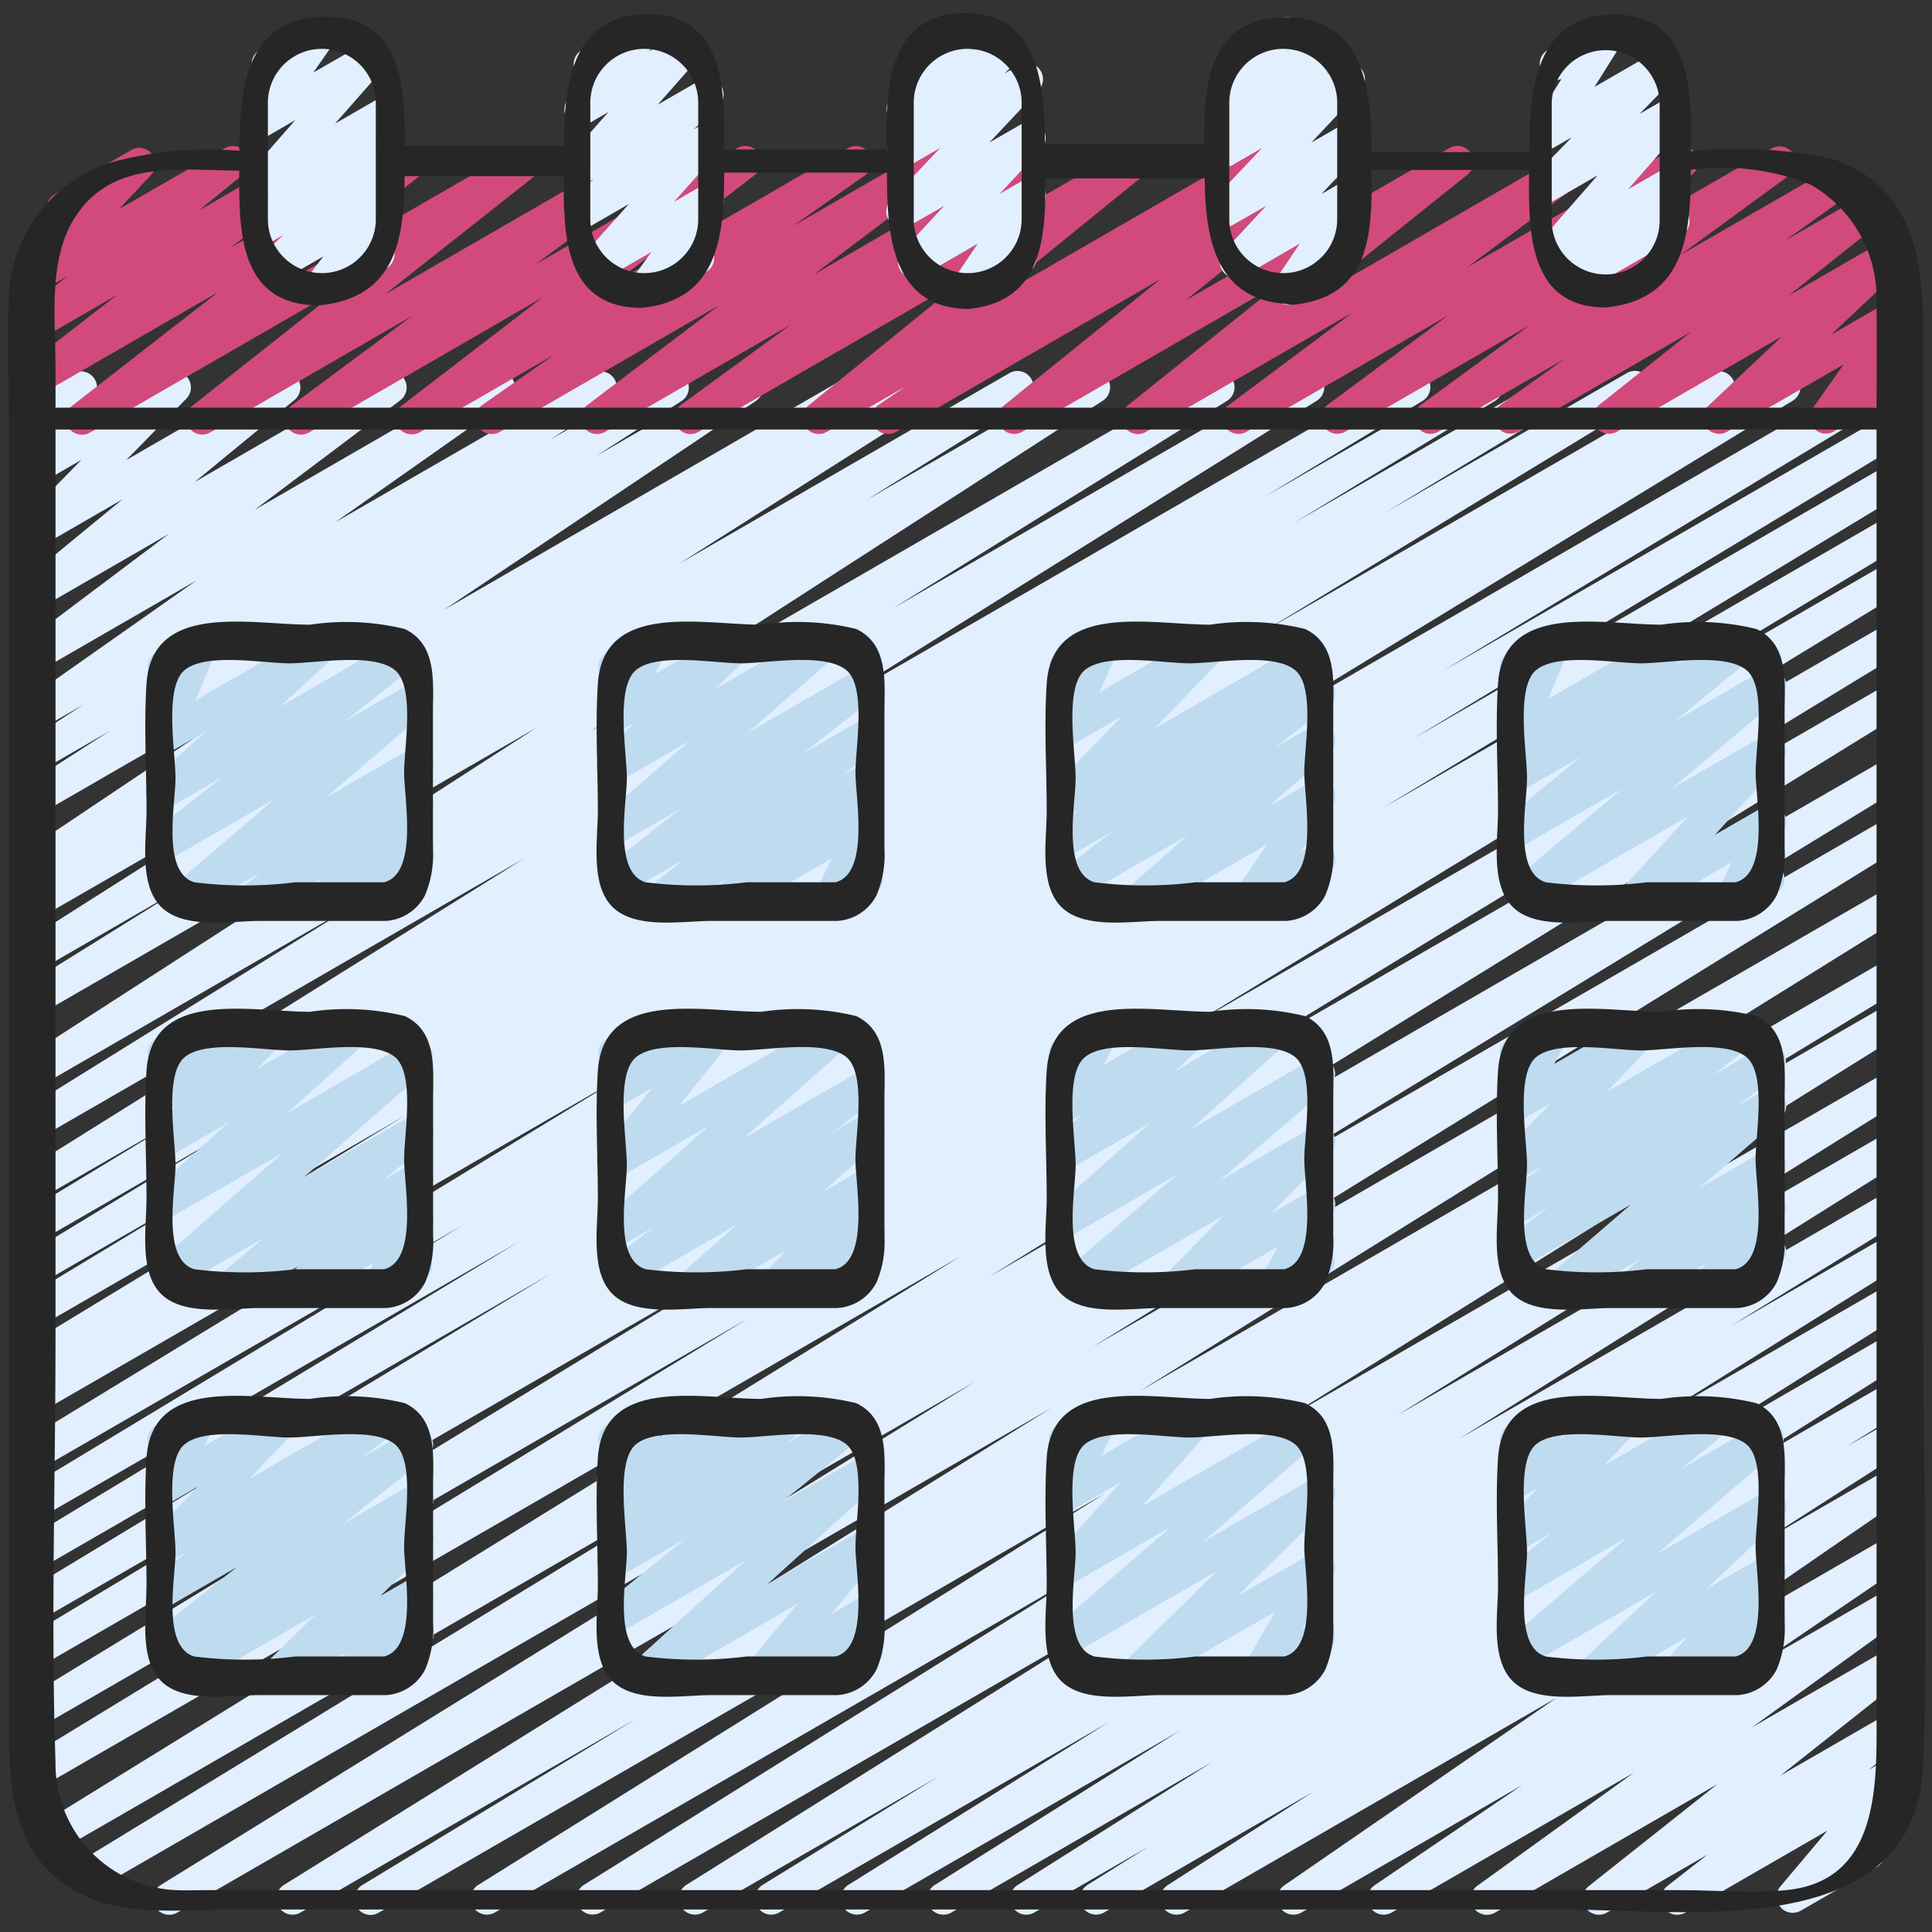 <?xml version="1.0" encoding="UTF-8"?> <svg xmlns="http://www.w3.org/2000/svg" id="Icons" height="512" viewBox="0 0 60 60" width="512"><rect x="0" y="0" width="60" height="60" fill="#333333" stroke="none"/> <path d="m11.511 59.47a.5.5 0 0 1 -.26-.928l8.491-5.153-10.417 6.011a.5.5 0 0 1 -.514-.857l23.837-14.816-27.148 15.673a.5.5 0 0 1 -.513-.858l25.293-15.63-27.307 15.766a.5.5 0 0 1 -.511-.86l21.277-12.986-21.894 12.64a.5.5 0 0 1 -.512-.859l28.505-17.6-28.553 16.487a.5.5 0 0 1 -.511-.859l22.445-13.688-21.939 12.666a.5.5 0 0 1 -.51-.859l22.416-13.671-21.907 12.647a.5.5 0 0 1 -.508-.861l11.317-6.813-10.809 6.238a.5.5 0 0 1 -.509-.861l16.3-9.861-15.791 9.122a.5.5 0 0 1 -.509-.86l15.347-9.276-14.839 8.561a.5.5 0 0 1 -.508-.86l13.644-8.241-13.136 7.584a.5.5 0 0 1 -.51-.859l18.649-11.37-18.14 10.473a.5.5 0 0 1 -.507-.862l.489-.294a.5.5 0 0 1 -.491-.87l11.808-7.177-11.3 6.524a.5.5 0 0 1 -.509-.86l5.711-3.456-5.2 3a.5.5 0 0 1 -.51-.857l6.222-3.777-5.714 3.3a.5.5 0 0 1 -.509-.86l4.878-2.963-4.369 2.519a.5.5 0 0 1 -.515-.857l15.513-9.7-15 8.659a.5.5 0 0 1 -.514-.857l10.381-6.447-9.868 5.7a.5.5 0 0 1 -.521-.853l15.908-10.264-15.385 8.883a.5.5 0 0 1 -.514-.857l4.976-3.1-4.462 2.579a.5.5 0 0 1 -.518-.855l7.952-5.05-7.435 4.288a.5.5 0 0 1 -.514-.858l.477-.3a.5.5 0 0 1 -.491-.868l9.694-6.492-9.167 5.295a.5.5 0 0 1 -.521-.853l2.648-1.707-2.127 1.229a.5.5 0 0 1 -.522-.852l1.841-1.2-1.319.762a.5.5 0 0 1 -.538-.844l5.365-3.773-4.827 2.787a.5.5 0 0 1 -.55-.833l4.52-3.4-3.971 2.293a.5.5 0 0 1 -.567-.819l3.1-2.549-2.533 1.465a.5.5 0 0 1 -.607-.783l1.863-1.906-1.257.725a.5.5 0 0 1 -.681-.686l.654-1.115a.5.5 0 0 1 -.164-.926l1.183-.68a.5.5 0 0 1 .681.686l-.535.913 2.77-1.6a.5.5 0 0 1 .607.783l-1.864 1.904 4.659-2.686a.5.5 0 0 1 .567.819l-3.1 2.549 5.831-3.368a.5.5 0 0 1 .55.833l-4.52 3.4 7.331-4.233a.5.5 0 0 1 .538.842l-5.365 3.777 8-4.62a.5.5 0 0 1 .522.852l-1.842 1.2 3.552-2.051a.5.5 0 0 1 .521.853l-2.652 1.709 4.438-2.562a.5.5 0 0 1 .528.848l-9.694 6.493 12.714-7.348a.5.5 0 0 1 .515.857l-.439.274 1.959-1.131a.5.5 0 0 1 .518.855l-7.948 5.052 10.235-5.908a.5.5 0 0 1 .514.858l-4.961 3.088 6.835-3.946a.5.5 0 0 1 .521.853l-15.913 10.264 19.258-11.118a.5.5 0 0 1 .513.858l-10.369 6.44 12.64-7.3a.5.5 0 0 1 .515.857l-15.515 9.7 18.288-10.556a.5.5 0 0 1 .51.861l-4.876 2.961 6.619-3.822a.5.5 0 0 1 .51.86l-6.24 3.788 8.051-4.649a.5.5 0 0 1 .509.861l-5.709 3.457 7.478-4.318a.5.5 0 0 1 .509.861l-11.794 7.168 13.907-8.029a.5.5 0 0 1 .506.862l-.488.293 2-1.156a.5.5 0 0 1 .511.86l-18.661 11.378 20.892-12.065a.5.5 0 0 1 .509.862l-13.609 8.219 13.92-8.036a.5.5 0 0 1 .509.861l-15.353 9.28 14.844-8.57a.5.5 0 0 1 .509.861l-16.298 9.862 15.789-9.117a.5.5 0 0 1 .508.862l-11.328 6.818 10.82-6.245a.5.5 0 0 1 .51.86l-22.42 13.674 21.91-12.652a.5.5 0 0 1 .51.86l-22.446 13.692 21.936-12.665a.5.5 0 0 1 .512.858l-28.506 17.6 27.994-16.164a.5.5 0 0 1 .51.86l-21.276 12.986 20.766-11.989a.5.5 0 0 1 .512.858l-25.294 15.631 24.782-14.307a.5.5 0 0 1 .513.857l-23.833 14.823 23.32-13.47a.5.5 0 0 1 .509.86l-8.494 5.156 7.985-4.609a.5.5 0 0 1 .514.856l-19.485 12.173 18.971-10.952a.5.5 0 0 1 .514.856l-15.829 9.878 15.315-8.842a.5.5 0 0 1 .515.857l-13.91 8.715 13.395-7.734a.5.5 0 0 1 .512.859l-5.451 3.359 4.939-2.85a.5.5 0 0 1 .514.856l-8.075 5.047 7.561-4.365a.5.5 0 0 1 .516.855l-7.6 4.787 7.084-4.092a.5.5 0 0 1 .517.856l-6.056 3.828 5.539-3.2a.5.5 0 0 1 .515.856l-1.891 1.187 1.376-.794a.5.5 0 0 1 .52.853l-4.522 2.9 4-2.311a.5.5 0 0 1 .533.845l-8.461 5.828 7.928-4.577a.5.5 0 0 1 .53.846l-4.591 3.123 4.063-2.34a.5.5 0 0 1 .543.838l-4.857 3.509 4.314-2.491a.5.5 0 0 1 .56.825l-3.987 3.161 3.427-1.978a.5.5 0 0 1 .557.826l-1.247.975.69-.4a.5.5 0 0 1 .633.754l-1.472 1.747a.5.5 0 0 1 .422.9l-2.376 1.371a.5.5 0 0 1 -.633-.755l1.457-1.729-4.415 2.547a.5.5 0 0 1 -.558-.826l1.249-.976-3.127 1.802a.5.5 0 0 1 -.56-.824l3.986-3.161-6.9 3.985a.5.5 0 0 1 -.543-.838l4.855-3.507-7.526 4.345a.5.5 0 0 1 -.53-.846l4.591-3.116-6.862 3.962a.5.5 0 0 1 -.533-.844l8.464-5.83-11.562 6.674a.5.5 0 0 1 -.52-.853l4.519-2.9-6.5 3.753a.5.5 0 0 1 -.515-.856l1.888-1.185-3.538 2.041a.5.5 0 0 1 -.517-.855l6.062-3.832-8.12 4.687a.5.5 0 0 1 -.517-.855l7.605-4.788-9.776 5.643a.5.5 0 0 1 -.515-.856l8.064-5.039-10.212 5.895a.5.5 0 0 1 -.512-.858l5.446-3.357-7.302 4.215a.5.5 0 0 1 -.515-.856l13.909-8.714-16.577 9.57a.5.5 0 0 1 -.514-.856l15.835-9.882-18.6 10.738a.5.5 0 0 1 -.515-.856l19.489-12.173-22.572 13.029a.489.489 0 0 1 -.249.07z" fill="#e1efff"></path> <path d="m2.55 13.5a.5.5 0 0 1 -.308-.9l4.537-3.531-5.5 3.175a.5.5 0 0 1 -.556-.829l2.923-2.263-2.366 1.367a.5.5 0 0 1 -.566-.819l1.372-1.12-.786.452a.5.5 0 0 1 -.615-.775l1.215-1.294a.5.5 0 0 1 -.2-.93l2.373-1.372a.5.5 0 0 1 .616.775l-.989 1.055 3.284-1.891a.5.5 0 0 1 .566.82l-1.374 1.117 3.36-1.937a.5.5 0 0 1 .556.828l-2.923 2.26 5.355-3.088a.5.5 0 0 1 .558.827l-4.537 3.533 7.555-4.36a.5.5 0 0 1 .56.825l-4.7 3.714 7.87-4.539a.5.5 0 0 1 .547.834l-3.751 2.781 6.268-3.615a.5.5 0 0 1 .555.829l-4.357 3.35 7.239-4.179a.5.5 0 0 1 .538.841l-2.245 1.58 4.2-2.424a.5.5 0 0 1 .552.832l-4.097 3.095 6.8-3.927a.5.5 0 0 1 .545.837l-3.405 2.49 5.765-3.324a.5.5 0 0 1 .566.821l-4.904 3.979 8.313-4.8a.5.5 0 0 1 .532.845l-.814.555 2.429-1.4a.5.5 0 0 1 .564.822l-4.854 3.911 8.2-4.736a.5.5 0 0 1 .562.823l-4.789 3.84 8.076-4.66a.5.5 0 0 1 .549.834l-3.847 2.866 6.418-3.7a.5.5 0 0 1 .548.834l-3.733 2.766 6.22-3.588a.5.5 0 0 1 .544.837l-3.376 2.469 4.687-2.7a.5.5 0 0 1 .541.839l-1.978 1.414 2.405-1.388a.5.5 0 0 1 .561.824l-2.857 2.273 3.008-1.737a.5.5 0 0 1 .592.8l-2.287 2.157 1.866-1.077a.5.5 0 0 1 .658.722l-.96 1.359.316-.183a.5.5 0 0 1 .5.866l-2.288 1.313a.5.5 0 0 1 -.658-.721l.96-1.359-3.607 2.082a.5.5 0 0 1 -.592-.8l2.287-2.156-5.117 2.955a.5.5 0 0 1 -.562-.825l2.858-2.273-5.369 3.1a.5.5 0 0 1 -.541-.839l1.976-1.417-3.91 2.258a.5.5 0 0 1 -.545-.837l3.376-2.47-5.73 3.308a.5.5 0 0 1 -.548-.834l3.735-2.773-6.25 3.609a.5.5 0 0 1 -.549-.834l3.846-2.872-6.42 3.708a.5.5 0 0 1 -.563-.824l4.794-3.84-8.08 4.665a.5.5 0 0 1 -.563-.822l4.853-3.914-8.207 4.738a.5.5 0 0 1 -.533-.845l.814-.557-2.43 1.4a.5.5 0 0 1 -.565-.821l4.9-3.979-8.318 4.8a.5.5 0 0 1 -.545-.837l3.406-2.49-5.766 3.329a.5.5 0 0 1 -.551-.832l4.094-3.1-6.806 3.93a.5.5 0 0 1 -.538-.842l2.247-1.569-4.2 2.424a.5.5 0 0 1 -.555-.829l4.357-3.351-7.237 4.185a.5.5 0 0 1 -.548-.835l3.748-2.784-6.27 3.62a.5.5 0 0 1 -.56-.825l4.7-3.715-7.87 4.542a.488.488 0 0 1 -.25.068z" fill="#d14a7b"></path> <path d="m9.91 9.463a.5.5 0 0 1 -.4-.8l.532-.7-1.289.745a.5.5 0 0 1 -.6-.791l.64-.617-.5.289a.5.5 0 0 1 -.589-.8l.661-.613-.084.049a.5.5 0 0 1 -.626-.763l1.514-1.731-.889.514a.5.5 0 0 1 -.66-.72l.725-1.038a.474.474 0 0 1 -.462-.249.5.5 0 0 1 .183-.683l1.656-.955a.5.5 0 0 1 .66.719l-.653.935 1.565-.9a.5.5 0 0 1 .626.762l-1.515 1.723 1.315-.759a.5.5 0 0 1 .59.8l-.661.613.071-.041a.5.5 0 0 1 .6.79l-.636.623.036-.021a.5.5 0 0 1 .647.737l-.627.819a.532.532 0 0 1 .447.25.5.5 0 0 1 -.187.682l-1.84 1.068a.5.5 0 0 1 -.25.063z" fill="#e1efff"></path> <path d="m20.028 9.468a.5.5 0 0 1 -.407-.791l.605-.848-1.487.859a.5.5 0 0 1 -.623-.766l1.413-1.585-1.249.721a.5.5 0 0 1 -.592-.8l.761-.712-.169.1a.5.5 0 0 1 -.625-.764l1.238-1.4-.613.354a.5.5 0 0 1 -.637-.751l.509-.62a.5.5 0 0 1 -.086-.906l1.656-.959a.5.5 0 0 1 .637.75l-.2.242.878-.507a.5.5 0 0 1 .625.764l-1.238 1.404 1.291-.746a.5.5 0 0 1 .592.8l-.76.711.173-.1a.5.5 0 0 1 .623.766l-1.413 1.585.79-.457a.5.5 0 0 1 .657.724l-.7.976a.522.522 0 0 1 .436.25.5.5 0 0 1 -.183.683l-1.652.955a.5.5 0 0 1 -.25.068z" fill="#e1efff"></path> <path d="m40.028 9.468a.5.5 0 0 1 -.416-.778l.751-1.123-1.724 1a.5.5 0 0 1 -.617-.774l1.3-1.4-1.047.6a.5.5 0 0 1 -.614-.776l1.539-1.625-.916.529a.5.5 0 0 1 -.6-.79l.474-.467a.5.5 0 0 1 -.51-.8l.5-.6a.49.49 0 0 1 -.262-.22.5.5 0 0 1 .182-.683l1.655-.961a.5.5 0 0 1 .635.752l-.171.207.838-.485a.5.5 0 0 1 .6.79l-.425.416.44-.254a.5.5 0 0 1 .614.776l-1.53 1.626 1-.575a.5.5 0 0 1 .616.773l-1.3 1.4.688-.4a.5.5 0 0 1 .666.711l-.794 1.183a.5.5 0 0 1 .337.925l-1.659.955a.5.5 0 0 1 -.25.068z" fill="#e1efff"></path> <path d="m30.028 9.468a.5.5 0 0 1 -.416-.778l.751-1.123-1.724 1a.5.5 0 0 1 -.616-.774l1.3-1.4-1.047.6a.5.5 0 0 1 -.614-.776l1.538-1.625-.916.529a.5.5 0 0 1 -.6-.79l.474-.467a.5.5 0 0 1 -.51-.8l.5-.6a.49.49 0 0 1 -.262-.22.5.5 0 0 1 .183-.683l1.654-.961a.5.5 0 0 1 .636.752l-.172.207.839-.485a.5.5 0 0 1 .6.79l-.426.416.44-.254a.5.5 0 0 1 .614.776l-1.53 1.626 1-.575a.5.5 0 0 1 .616.773l-1.3 1.4.688-.4a.5.5 0 0 1 .666.711l-.794 1.183a.5.5 0 0 1 .337.925l-1.659.955a.5.5 0 0 1 -.25.068z" fill="#e1efff"></path> <path d="m48.912 9.137a.5.5 0 0 1 -.35-.858l.223-.218-.323.187a.5.5 0 0 1 -.627-.762l1.781-2.041-1.336.772a.5.5 0 0 1 -.608-.782l1.143-1.172-.535.309a.5.5 0 0 1 -.674-.7l.886-1.418a.5.5 0 0 1 -.427-.9l1.658-.954a.5.5 0 0 1 .673.7l-.878 1.4 1.935-1.118a.5.5 0 0 1 .609.782l-1.143 1.174.8-.462a.5.5 0 0 1 .627.761l-1.781 2.041 1.155-.666a.5.5 0 0 1 .6.79l-.377.37a.511.511 0 0 1 .46.249.5.5 0 0 1 -.182.683l-3.059 1.766a.5.5 0 0 1 -.25.067z" fill="#e1efff"></path> <path d="m7.823 28.47a.5.5 0 0 1 -.32-.885l.6-.493-2.172 1.251a.5.5 0 0 1 -.575-.813l3.184-2.725-3.26 1.882a.5.5 0 0 1 -.56-.826l2.191-1.731-1.631.942a.5.5 0 0 1 -.589-.8l1.68-1.545-1.091.63a.5.5 0 0 1 -.711-.627l.649-1.547a.5.5 0 0 1 -.385-.914l1.167-.669a.5.5 0 0 1 .711.626l-.641 1.525 3.721-2.151a.5.5 0 0 1 .588.8l-1.679 1.542 3.67-2.119a.5.5 0 0 1 .56.825l-2.193 1.733 1.983-1.145a.5.5 0 0 1 .575.813l-3.183 2.726 2.608-1.506a.5.5 0 0 1 .57.818l-.594.492.024-.014a.5.5 0 0 1 .606.784l-.428.434a.5.5 0 0 1 .322.928l-2.929 1.689a.5.5 0 0 1 -.606-.784l.335-.34-1.947 1.124a.494.494 0 0 1 -.25.07z" fill="#bfdbf0"></path> <path d="m20.429 28.47a.5.5 0 0 1 -.31-.892l1.123-.887-1.891 1.092a.5.5 0 0 1 -.559-.826l2.34-1.837-1.852 1.069a.5.5 0 0 1 -.579-.81l2.7-2.36-2.12 1.224a.5.5 0 0 1 -.6-.791l1.031-1.009-.431.249a.5.5 0 0 1 -.689-.672l.447-.821a.5.5 0 0 1 -.205-.931l1.166-.668a.5.5 0 0 1 .689.672l-.364.668 2.321-1.34a.5.5 0 0 1 .6.79l-1.037 1.01 3.118-1.8a.5.5 0 0 1 .579.809l-2.7 2.361 3.513-2.029a.5.5 0 0 1 .559.826l-2.338 1.833 1.78-1.028a.5.5 0 0 1 .56.826l-1.123.886.563-.325a.5.5 0 0 1 .575.813l-.423.363a.5.5 0 0 1 .549.7l-.553 1.165a.493.493 0 0 1 .482.247.5.5 0 0 1 -.183.683l-1.16.67a.5.5 0 0 1 -.7-.648l.52-1.091-3.014 1.739a.5.5 0 0 1 -.575-.813l.313-.268-1.873 1.081a.488.488 0 0 1 -.249.07z" fill="#bfdbf0"></path> <path d="m35.329 28.47a.5.5 0 0 1 -.329-.87l1.888-1.664-3.463 2a.5.5 0 0 1 -.554-.83l1.7-1.3-1.285.742a.5.5 0 0 1 -.549-.835l.79-.587-.241.14a.5.5 0 0 1 -.609-.781l2.162-2.239-1.553.9a.5.5 0 0 1 -.7-.639l.592-1.3a.507.507 0 0 1 -.517-.243.5.5 0 0 1 .183-.683l1.161-.671a.5.5 0 0 1 .7.639l-.569 1.256 3.276-1.905a.5.5 0 0 1 .609.78l-2.161 2.24 4.63-2.674a.5.5 0 0 1 .549.834l-.791.588.472-.272a.5.5 0 0 1 .553.83l-1.694 1.3 1.141-.659a.5.5 0 0 1 .581.808l-1.888 1.665 1.307-.755a.5.5 0 0 1 .665.713l-.985 1.457.321-.185a.5.5 0 0 1 .5.866l-2.2 1.267a.5.5 0 0 1 -.665-.712l.987-1.463-3.764 2.172a.489.489 0 0 1 -.25.07z" fill="#bfdbf0"></path> <path d="m50.715 28.47a.5.5 0 0 1 -.369-.837l2.083-2.284-4.835 2.792a.5.5 0 0 1 -.573-.815l3.347-2.826-3.088 1.78a.5.5 0 0 1 -.567-.82l2.374-1.951-1.807 1.043a.5.5 0 0 1 -.568-.818l.435-.36a.5.5 0 0 1 -.577-.682l.641-1.508a.5.5 0 0 1 -.378-.916l1.161-.671a.5.5 0 0 1 .71.628l-.629 1.482 3.655-2.107a.5.5 0 0 1 .569.818l-.339.28 1.884-1.088a.5.5 0 0 1 .567.82l-2.375 1.952 2.684-1.552a.5.5 0 0 1 .572.815l-3.348 2.829 2.776-1.6a.5.5 0 0 1 .619.77l-2.083 2.284 1.464-.845a.5.5 0 0 1 .7.654l-.528 1.063a.512.512 0 0 1 .458.249.5.5 0 0 1 -.183.683l-1.16.67a.5.5 0 0 1 -.7-.654l.482-.978-2.824 1.63a.5.5 0 0 1 -.25.07z" fill="#bfdbf0"></path> <path d="m7.146 40.47a.5.5 0 0 1 -.321-.884l1.375-1.145-2.724 1.571a.5.5 0 0 1 -.576-.812l3.888-3.4-3.508 2.019a.5.5 0 0 1 -.584-.8l2.4-2.156-1.816 1.045a.5.5 0 0 1 -.607-.783l.807-.819-.2.115a.5.5 0 0 1 -.675-.7l.338-.545a.494.494 0 0 1 -.293-.23.5.5 0 0 1 .183-.683l1.167-.663a.5.5 0 0 1 .674.7l-.174.26 1.672-.96a.5.5 0 0 1 .606.783l-.806.819 2.777-1.6a.5.5 0 0 1 .584.8l-2.4 2.155 3.767-2.174a.5.5 0 0 1 .579.808l-3.891 3.409 3.332-1.924a.5.5 0 0 1 .571.816l-1.374 1.148.8-.464a.5.5 0 0 1 .588.8l-.414.378a.5.5 0 0 1 .51.743l-.4.709a.5.5 0 0 1 .168.925l-1.16.67a.5.5 0 0 1 -.684-.68l.294-.514-2.072 1.193a.5.5 0 0 1 -.588-.8l.3-.274-1.859 1.074a.494.494 0 0 1 -.254.07z" fill="#bfdbf0"></path> <path d="m21.442 40.47a.5.5 0 0 1 -.331-.875l1.773-1.564-3.414 1.969a.5.5 0 0 1 -.553-.831l1.409-1.069-1.046.6a.5.5 0 0 1 -.58-.8l3.33-2.946-2.75 1.585a.5.5 0 0 1 -.64-.745l1.6-2-.963.556a.5.5 0 0 1 -.671-.7l.307-.475a.491.491 0 0 1 -.266-.221.5.5 0 0 1 .183-.683l1.17-.671a.5.5 0 0 1 .67.7l-.1.151 1.48-.854a.5.5 0 0 1 .64.745l-1.6 2 4.741-2.737a.5.5 0 0 1 .582.807l-3.327 2.944 3.639-2.1a.5.5 0 0 1 .552.831l-1.411 1.071.859-.5a.5.5 0 0 1 .581.808l-1.775 1.564 1.194-.688a.5.5 0 0 1 .619.77l-.732.8.113-.065a.5.5 0 1 1 .5.865l-2.925 1.688a.5.5 0 0 1 -.618-.77l.732-.8-2.723 1.57a.489.489 0 0 1 -.249.07z" fill="#bfdbf0"></path> <path d="m36.515 40.47a.5.5 0 0 1 -.356-.852l1.847-1.869-4.3 2.481a.5.5 0 0 1 -.575-.812l3.433-2.946-3.285 1.9a.5.5 0 0 1 -.583-.8l3-2.684-2.416 1.385a.5.5 0 0 1 -.592-.8l.918-.865-.326.188a.5.5 0 0 1 -.693-.663l.486-.937a.5.5 0 0 1 -.24-.932l1.161-.67a.5.5 0 0 1 .6.071.5.5 0 0 1 .1.592l-.424.817 2.564-1.48a.5.5 0 0 1 .593.8l-.918.863 2.871-1.657a.5.5 0 0 1 .583.8l-3 2.683 3.755-2.168a.5.5 0 0 1 .575.812l-3.433 2.951 2.86-1.651a.5.5 0 0 1 .605.785l-1.848 1.871 1.243-.717a.5.5 0 0 1 .688.672l-.57 1.045a.5.5 0 0 1 .363.92l-1.386.8a.5.5 0 0 1 -.688-.672l.551-1.008-2.913 1.677a.49.49 0 0 1 -.25.07z" fill="#bfdbf0"></path> <path d="m48.446 40.47a.5.5 0 0 1 -.327-.879l2.524-2.179-3.363 1.942a.5.5 0 0 1 -.551-.833l1.371-1.035-.824.476a.5.5 0 0 1 -.555-.828l1.229-.951-.674.388a.5.5 0 0 1 -.608-.781l1.481-1.521-.873.5a.5.5 0 0 1 -.692-.665l.476-.907a.5.5 0 0 1 -.231-.932l1.161-.67a.5.5 0 0 1 .693.665l-.411.78 2.5-1.445a.5.5 0 0 1 .609.781l-1.472 1.524 3.963-2.288a.5.5 0 0 1 .556.828l-1.228.95 1.515-.874a.5.5 0 0 1 .551.832l-1.377 1.037.832-.481a.5.5 0 0 1 .577.812l-2.527 2.184 1.949-1.125a.5.5 0 0 1 .581.807l-.544.483a.5.5 0 0 1 .606.76l-.421.538a.5.5 0 0 1 .278.932l-1.92 1.105a.5.5 0 0 1 -.628-.1.5.5 0 0 1 -.016-.637l.334-.426-2.026 1.163a.5.5 0 0 1 -.581-.806l.539-.478-2.222 1.284a.493.493 0 0 1 -.254.07z" fill="#bfdbf0"></path> <path d="m8.651 52.47a.5.5 0 0 1 -.351-.857l1.509-1.48-3.848 2.221a.5.5 0 0 1 -.547-.835l.074-.055-.192.11a.5.5 0 0 1 -.561-.824l2.62-2.082-2.075 1.2a.5.5 0 0 1 -.556-.828l1.1-.847-.544.307a.5.5 0 0 1 -.613-.776l1.464-1.546-.851.491a.5.5 0 0 1 -.688-.669l.44-.8a.5.5 0 0 1 -.382-.247.5.5 0 0 1 .183-.683l1.167-.67a.5.5 0 0 1 .688.674l-.352.64 2.271-1.314a.5.5 0 0 1 .613.776l-1.463 1.543 4.016-2.319a.5.5 0 0 1 .556.828l-1.094.844 1.469-.847a.5.5 0 0 1 .561.824l-2.62 2.082 2.075-1.2a.5.5 0 0 1 .547.835l-.358.264a.5.5 0 0 1 .411.853l-1.508 1.481.908-.524a.5.5 0 0 1 .632.756l-.383.452a.5.5 0 0 1 .25.933l-2.111 1.219a.5.5 0 0 1 -.633-.112.5.5 0 0 1 0-.644l.255-.3-1.83 1.056a.489.489 0 0 1 -.249.07z" fill="#bfdbf0"></path> <path d="m20.038 52.47a.5.5 0 0 1 -.336-.87l3.476-3.156-3.9 2.25a.5.5 0 0 1 -.565-.821l2.576-2.089-2.009 1.161a.5.5 0 0 1 -.563-.822l.519-.418a.5.5 0 0 1 -.548-.82l.393-.367a.5.5 0 0 1 -.478-.758l.352-.576a.5.5 0 0 1 -.122-.917l1.167-.667a.5.5 0 0 1 .676.694l-.192.315 1.743-1.009a.5.5 0 0 1 .591.8l-.252.235 1.791-1.035a.5.5 0 0 1 .563.822l-.5.405 1.853-1.07a.5.5 0 0 1 .565.821l-2.579 2.091 2.464-1.422a.5.5 0 0 1 .586.8l-3.479 3.153 2.89-1.668a.5.5 0 0 1 .634.753l-1.537 1.841.9-.522a.5.5 0 0 1 .674.7l-.326.516a.5.5 0 0 1 .1.909l-1.16.67a.5.5 0 0 1 -.674-.7l.14-.222-1.6.921a.5.5 0 0 1 -.633-.753l1.537-1.84-4.487 2.595a.5.5 0 0 1 -.25.07z" fill="#bfdbf0"></path> <path d="m35.271 52.47a.5.5 0 0 1 -.35-.857l2.887-2.833-4.528 2.614a.5.5 0 0 1 -.577-.811l3.675-3.175-3.098 1.792a.5.5 0 0 1 -.623-.765l2.152-2.406-1.529.882a.5.5 0 0 1 -.7-.655l.52-1.056a.5.5 0 0 1 -.272-.932l1.161-.67a.5.5 0 0 1 .593.068.5.5 0 0 1 .1.587l-.477.96 2.8-1.615a.5.5 0 0 1 .623.765l-2.152 2.406 4.973-2.869a.5.5 0 0 1 .577.811l-3.676 3.179 3.37-1.946a.5.5 0 0 1 .6.789l-2.887 2.835 2.287-1.32a.494.494 0 0 1 .6.079.5.5 0 0 1 .079.605l-.967 1.67.285-.164a.5.5 0 0 1 .5.865l-1.906 1.1a.5.5 0 0 1 -.6-.079.5.5 0 0 1 -.079-.6l.968-1.67-4.079 2.346a.49.49 0 0 1 -.25.07z" fill="#bfdbf0"></path> <path d="m49.448 52.47a.5.5 0 0 1 -.342-.866l2.328-2.173-4.081 2.356a.5.5 0 0 1 -.577-.811l3.754-3.231-3.25 1.876a.5.5 0 0 1 -.565-.82l1.485-1.208-.919.53a.5.5 0 0 1 -.611-.778l1.083-1.131-.472.271a.5.5 0 0 1 -.681-.685l.365-.609a.5.5 0 0 1 -.134-.919l1.161-.67a.5.5 0 0 1 .679.689l-.22.367 1.83-1.056a.5.5 0 0 1 .612.778l-1.083 1.132 3.309-1.91a.5.5 0 0 1 .566.82l-1.485 1.202 2.443-1.41a.5.5 0 0 1 .577.811l-3.752 3.229 3.248-1.875a.5.5 0 0 1 .592.8l-2.329 2.175 1.737-1a.5.5 0 0 1 .619.77l-.729.8.11-.062a.5.5 0 0 1 .5.865l-2.916 1.673a.5.5 0 0 1 -.619-.77l.728-.795-2.709 1.565a.49.49 0 0 1 -.252.07z" fill="#bfdbf0"></path> <g fill="#262626"> <path d="m8.071 40.622h3.916a1.474 1.474 0 0 0 1.219-.8 3.235 3.235 0 0 0 .244-1.451v-4.222c0-.931.14-2.11-.876-2.593a7.645 7.645 0 0 0 -2.945-.134c-1.841 0-4.914-.728-5.079 1.835-.084 1.31 0 2.652 0 3.964 0 .867-.233 2.219.416 2.925.697.754 2.197.476 3.105.476zm-2.342-7.785c.655-.556 2.455-.215 3.258-.215s2.594-.339 3.271.2c.64.514.292 2.4.292 3.185s.448 3.13-.621 3.41h-2.761a12.641 12.641 0 0 1 -3.134 0c-1.021-.309-.584-2.433-.584-3.236s-.361-2.801.279-3.344z"></path> <path d="m36.026 40.622h3.917a1.474 1.474 0 0 0 1.218-.8 3.235 3.235 0 0 0 .244-1.451v-4.222c0-.931.141-2.11-.875-2.593a7.65 7.65 0 0 0 -2.946-.134c-1.841 0-4.913-.728-5.078 1.835-.085 1.31 0 2.652 0 3.964 0 .867-.234 2.219.415 2.925.697.754 2.197.476 3.105.476zm-2.341-7.785c.654-.556 2.455-.215 3.258-.215s2.593-.339 3.271.2c.64.514.292 2.4.292 3.185s.447 3.13-.621 3.41h-2.762a12.641 12.641 0 0 1 -3.134 0c-1.02-.309-.584-2.433-.584-3.236s-.36-2.801.28-3.344z"></path> <path d="m32.921 28.125c.7.758 2.2.475 3.105.475h3.917a1.475 1.475 0 0 0 1.218-.8 3.241 3.241 0 0 0 .244-1.452v-4.221c0-.931.141-2.11-.875-2.593a7.65 7.65 0 0 0 -2.946-.134c-1.841 0-4.913-.728-5.078 1.836-.085 1.309 0 2.651 0 3.963 0 .867-.234 2.22.415 2.926zm.764-7.31c.654-.556 2.455-.215 3.258-.215s2.593-.339 3.271.206c.64.513.292 2.4.292 3.185s.447 3.13-.621 3.409h-2.762a12.593 12.593 0 0 1 -3.134 0c-1.02-.309-.584-2.433-.584-3.235s-.36-2.807.28-3.35z"></path> <path d="m36.026 52.643h3.917a1.473 1.473 0 0 0 1.218-.8 3.235 3.235 0 0 0 .244-1.451v-4.221c0-.931.141-2.11-.875-2.594a7.67 7.67 0 0 0 -2.946-.133c-1.841 0-4.913-.729-5.078 1.835-.085 1.309 0 2.652 0 3.963 0 .868-.234 2.22.415 2.926.697.758 2.197.475 3.105.475zm-2.341-7.784c.654-.556 2.455-.216 3.258-.216s2.593-.338 3.271.206c.64.514.292 2.4.292 3.185s.447 3.13-.621 3.41h-2.762a12.641 12.641 0 0 1 -3.134 0c-1.02-.31-.584-2.433-.584-3.236s-.36-2.808.28-3.349z"></path> <path d="m.276 34.441v19.041c0 2.192.114 4.426 2.5 5.455 1.318.568 3.02.363 4.424.363h41.31c3.8 0 11.019 1.081 11.217-4.523.162-4.558 0-9.151 0-13.711v-30.65c0-2.265-.25-4.6-2.8-5.475a13.93 13.93 0 0 0 -4.415-.241c.014-1.787.069-4.247-2.377-4.248-2.484-.003-2.635 2.418-2.645 4.272h-4.9c0-.043 0-.087 0-.13 0-1.879-.279-4.125-2.756-4.057-2.317.063-2.447 2.13-2.434 3.922h-4.95c-.005-1.753-.172-4.111-2.543-4.052s-2.4 2.412-2.369 4.235h-5.045c.011-1.792.041-4.24-2.42-4.2-2.367.035-2.549 2.282-2.563 4.087h-4.94c.006-1.8-.056-4.032-2.481-4.01-2.48.022-2.646 2.3-2.657 4.166a11.63 11.63 0 0 0 -3.821.315 4.542 4.542 0 0 0 -3.335 4.21c-.051 1.368 0 2.747 0 4.116zm47.914-31.207a1.676 1.676 0 1 1 3.352 0v3.613a1.676 1.676 0 0 1 -3.352 0zm-10.013 0a1.676 1.676 0 1 1 3.351 0v3.613a1.676 1.676 0 0 1 -3.351 0zm-9.8 0a1.676 1.676 0 1 1 3.351 0v3.613a1.676 1.676 0 0 1 -3.351 0zm-10.044 0a1.676 1.676 0 1 1 3.351 0v3.613a1.676 1.676 0 0 1 -3.351 0zm-10.013 0a1.676 1.676 0 1 1 3.351 0v3.613a1.676 1.676 0 0 1 -3.351 0zm-6.028 3.576c1.142-1.871 3.259-1.524 5.139-1.51-.009 1.84-.031 4.184 2.48 4.184 2.412-.243 2.635-2.092 2.655-4.01h4.941c-.011 1.793.009 4.087 2.42 4.087 2.42-.244 2.557-2.3 2.564-4.2h5.055v.019c0 1.8.1 4.213 2.546 4.213 2.289-.231 2.39-2.233 2.37-4.052h4.953c.013 1.815.328 3.749 2.508 3.894a.647.647 0 0 0 .245.028c2.435-.246 2.45-2.291 2.425-4.187h4.894c-.014 1.788-.083 4.273 2.377 4.273 2.485-.249 2.636-2.295 2.646-4.276a7.348 7.348 0 0 1 3.732.468 4.048 4.048 0 0 1 2.034 3.666c.013 1.084.009 2.169 0 3.253h-56.552v-1.236c0-1.483-.234-3.3.568-4.614zm-.568 34.716v-28.186h56.554q0 .465 0 .93v38.893c0 2.152.146 5.248-2.809 5.537-1.076.1-2.216 0-3.3 0h-45.792c-.3 0-.606.014-.907 0a3.915 3.915 0 0 1 -3.746-3.958c-.146-4.395 0-8.82 0-13.216z"></path> <path d="m50.044 52.643h3.916a1.474 1.474 0 0 0 1.219-.8 3.248 3.248 0 0 0 .244-1.451v-4.221c0-.931.14-2.11-.876-2.594a7.669 7.669 0 0 0 -2.946-.133c-1.84 0-4.913-.729-5.078 1.835-.085 1.309 0 2.652 0 3.963 0 .868-.234 2.22.416 2.926.697.758 2.197.475 3.105.475zm-2.344-7.784c.654-.556 2.455-.216 3.258-.216s2.593-.338 3.271.206c.64.514.292 2.4.292 3.185s.447 3.13-.621 3.41h-2.759a12.649 12.649 0 0 1 -3.135 0c-1.02-.31-.583-2.433-.583-3.236s-.361-2.808.277-3.349z"></path> <path d="m46.939 28.125c.7.758 2.2.475 3.1.475h3.921a1.476 1.476 0 0 0 1.219-.8 3.255 3.255 0 0 0 .244-1.452v-4.221c0-.931.14-2.11-.876-2.593a7.649 7.649 0 0 0 -2.947-.134c-1.84 0-4.913-.728-5.078 1.836-.085 1.309 0 2.651 0 3.963.001.867-.233 2.22.417 2.926zm.763-7.31c.654-.556 2.455-.215 3.258-.215s2.593-.339 3.271.206c.64.513.292 2.4.292 3.185s.447 3.13-.621 3.409h-2.761a12.6 12.6 0 0 1 -3.135 0c-1.02-.309-.583-2.433-.583-3.235s-.361-2.807.277-3.35z"></path> <path d="m50.044 40.622h3.916a1.475 1.475 0 0 0 1.219-.8 3.248 3.248 0 0 0 .244-1.451v-4.222c0-.931.14-2.11-.876-2.593a7.649 7.649 0 0 0 -2.946-.134c-1.84 0-4.913-.728-5.078 1.835-.085 1.31 0 2.652 0 3.964 0 .867-.234 2.219.416 2.925.697.754 2.197.476 3.105.476zm-2.344-7.785c.654-.556 2.455-.215 3.258-.215s2.593-.339 3.271.2c.64.514.292 2.4.292 3.185s.447 3.13-.621 3.41h-2.759a12.649 12.649 0 0 1 -3.135 0c-1.02-.309-.583-2.433-.583-3.236s-.361-2.801.277-3.344z"></path> <path d="m22.088 52.643h3.917a1.473 1.473 0 0 0 1.218-.8 3.235 3.235 0 0 0 .244-1.451v-4.221c0-.931.14-2.11-.876-2.594a7.664 7.664 0 0 0 -2.945-.133c-1.841 0-4.913-.729-5.079 1.835-.084 1.309 0 2.652 0 3.963 0 .868-.233 2.22.416 2.926.697.758 2.197.475 3.105.475zm-2.342-7.784c.655-.556 2.455-.216 3.259-.216s2.593-.338 3.271.206c.639.514.291 2.4.291 3.185s.448 3.13-.62 3.41h-2.762a12.641 12.641 0 0 1 -3.134 0c-1.02-.31-.584-2.433-.584-3.236s-.36-2.808.279-3.349z"></path> <path d="m4.966 28.125c.7.758 2.2.475 3.1.475h3.916a1.475 1.475 0 0 0 1.219-.8 3.241 3.241 0 0 0 .244-1.452v-4.221c0-.931.14-2.11-.876-2.593a7.645 7.645 0 0 0 -2.94-.134c-1.841 0-4.914-.728-5.079 1.836-.084 1.309 0 2.651 0 3.963 0 .867-.233 2.22.416 2.926zm.763-7.31c.655-.556 2.455-.215 3.258-.215s2.594-.339 3.271.206c.64.513.292 2.4.292 3.185s.448 3.13-.621 3.409h-2.761a12.592 12.592 0 0 1 -3.134 0c-1.021-.309-.584-2.433-.584-3.235s-.361-2.807.279-3.35z"></path> <path d="m22.088 40.622h3.917a1.474 1.474 0 0 0 1.218-.8 3.235 3.235 0 0 0 .244-1.451v-4.222c0-.931.14-2.11-.876-2.593a7.644 7.644 0 0 0 -2.945-.134c-1.841 0-4.913-.728-5.079 1.835-.084 1.31 0 2.652 0 3.964 0 .867-.233 2.219.416 2.925.697.754 2.197.476 3.105.476zm-2.342-7.785c.655-.556 2.455-.215 3.259-.215s2.593-.339 3.271.2c.639.514.291 2.4.291 3.185s.448 3.13-.62 3.41h-2.762a12.641 12.641 0 0 1 -3.134 0c-1.02-.309-.584-2.433-.584-3.236s-.36-2.801.279-3.344z"></path> <path d="m8.071 52.643h3.916a1.473 1.473 0 0 0 1.219-.8 3.235 3.235 0 0 0 .244-1.451v-4.221c0-.931.14-2.11-.876-2.594a7.665 7.665 0 0 0 -2.945-.133c-1.841 0-4.914-.729-5.079 1.835-.084 1.309 0 2.652 0 3.963 0 .868-.233 2.22.416 2.926.697.758 2.197.475 3.105.475zm-2.342-7.784c.655-.556 2.455-.216 3.258-.216s2.594-.338 3.271.206c.64.514.292 2.4.292 3.185s.448 3.13-.621 3.41h-2.761a12.641 12.641 0 0 1 -3.134 0c-1.021-.31-.584-2.433-.584-3.236s-.361-2.808.279-3.349z"></path> <path d="m18.983 28.125c.7.758 2.2.475 3.105.475h3.917a1.475 1.475 0 0 0 1.218-.8 3.241 3.241 0 0 0 .244-1.452v-4.221c0-.931.14-2.11-.876-2.593a7.644 7.644 0 0 0 -2.945-.134c-1.841 0-4.913-.728-5.079 1.836-.084 1.309 0 2.651 0 3.963 0 .867-.233 2.22.416 2.926zm.763-7.31c.655-.556 2.455-.215 3.259-.215s2.593-.339 3.271.206c.639.513.291 2.4.291 3.185s.448 3.13-.62 3.409h-2.762a12.592 12.592 0 0 1 -3.134 0c-1.02-.309-.584-2.433-.584-3.235s-.36-2.807.279-3.35z"></path> </g> </svg> 
